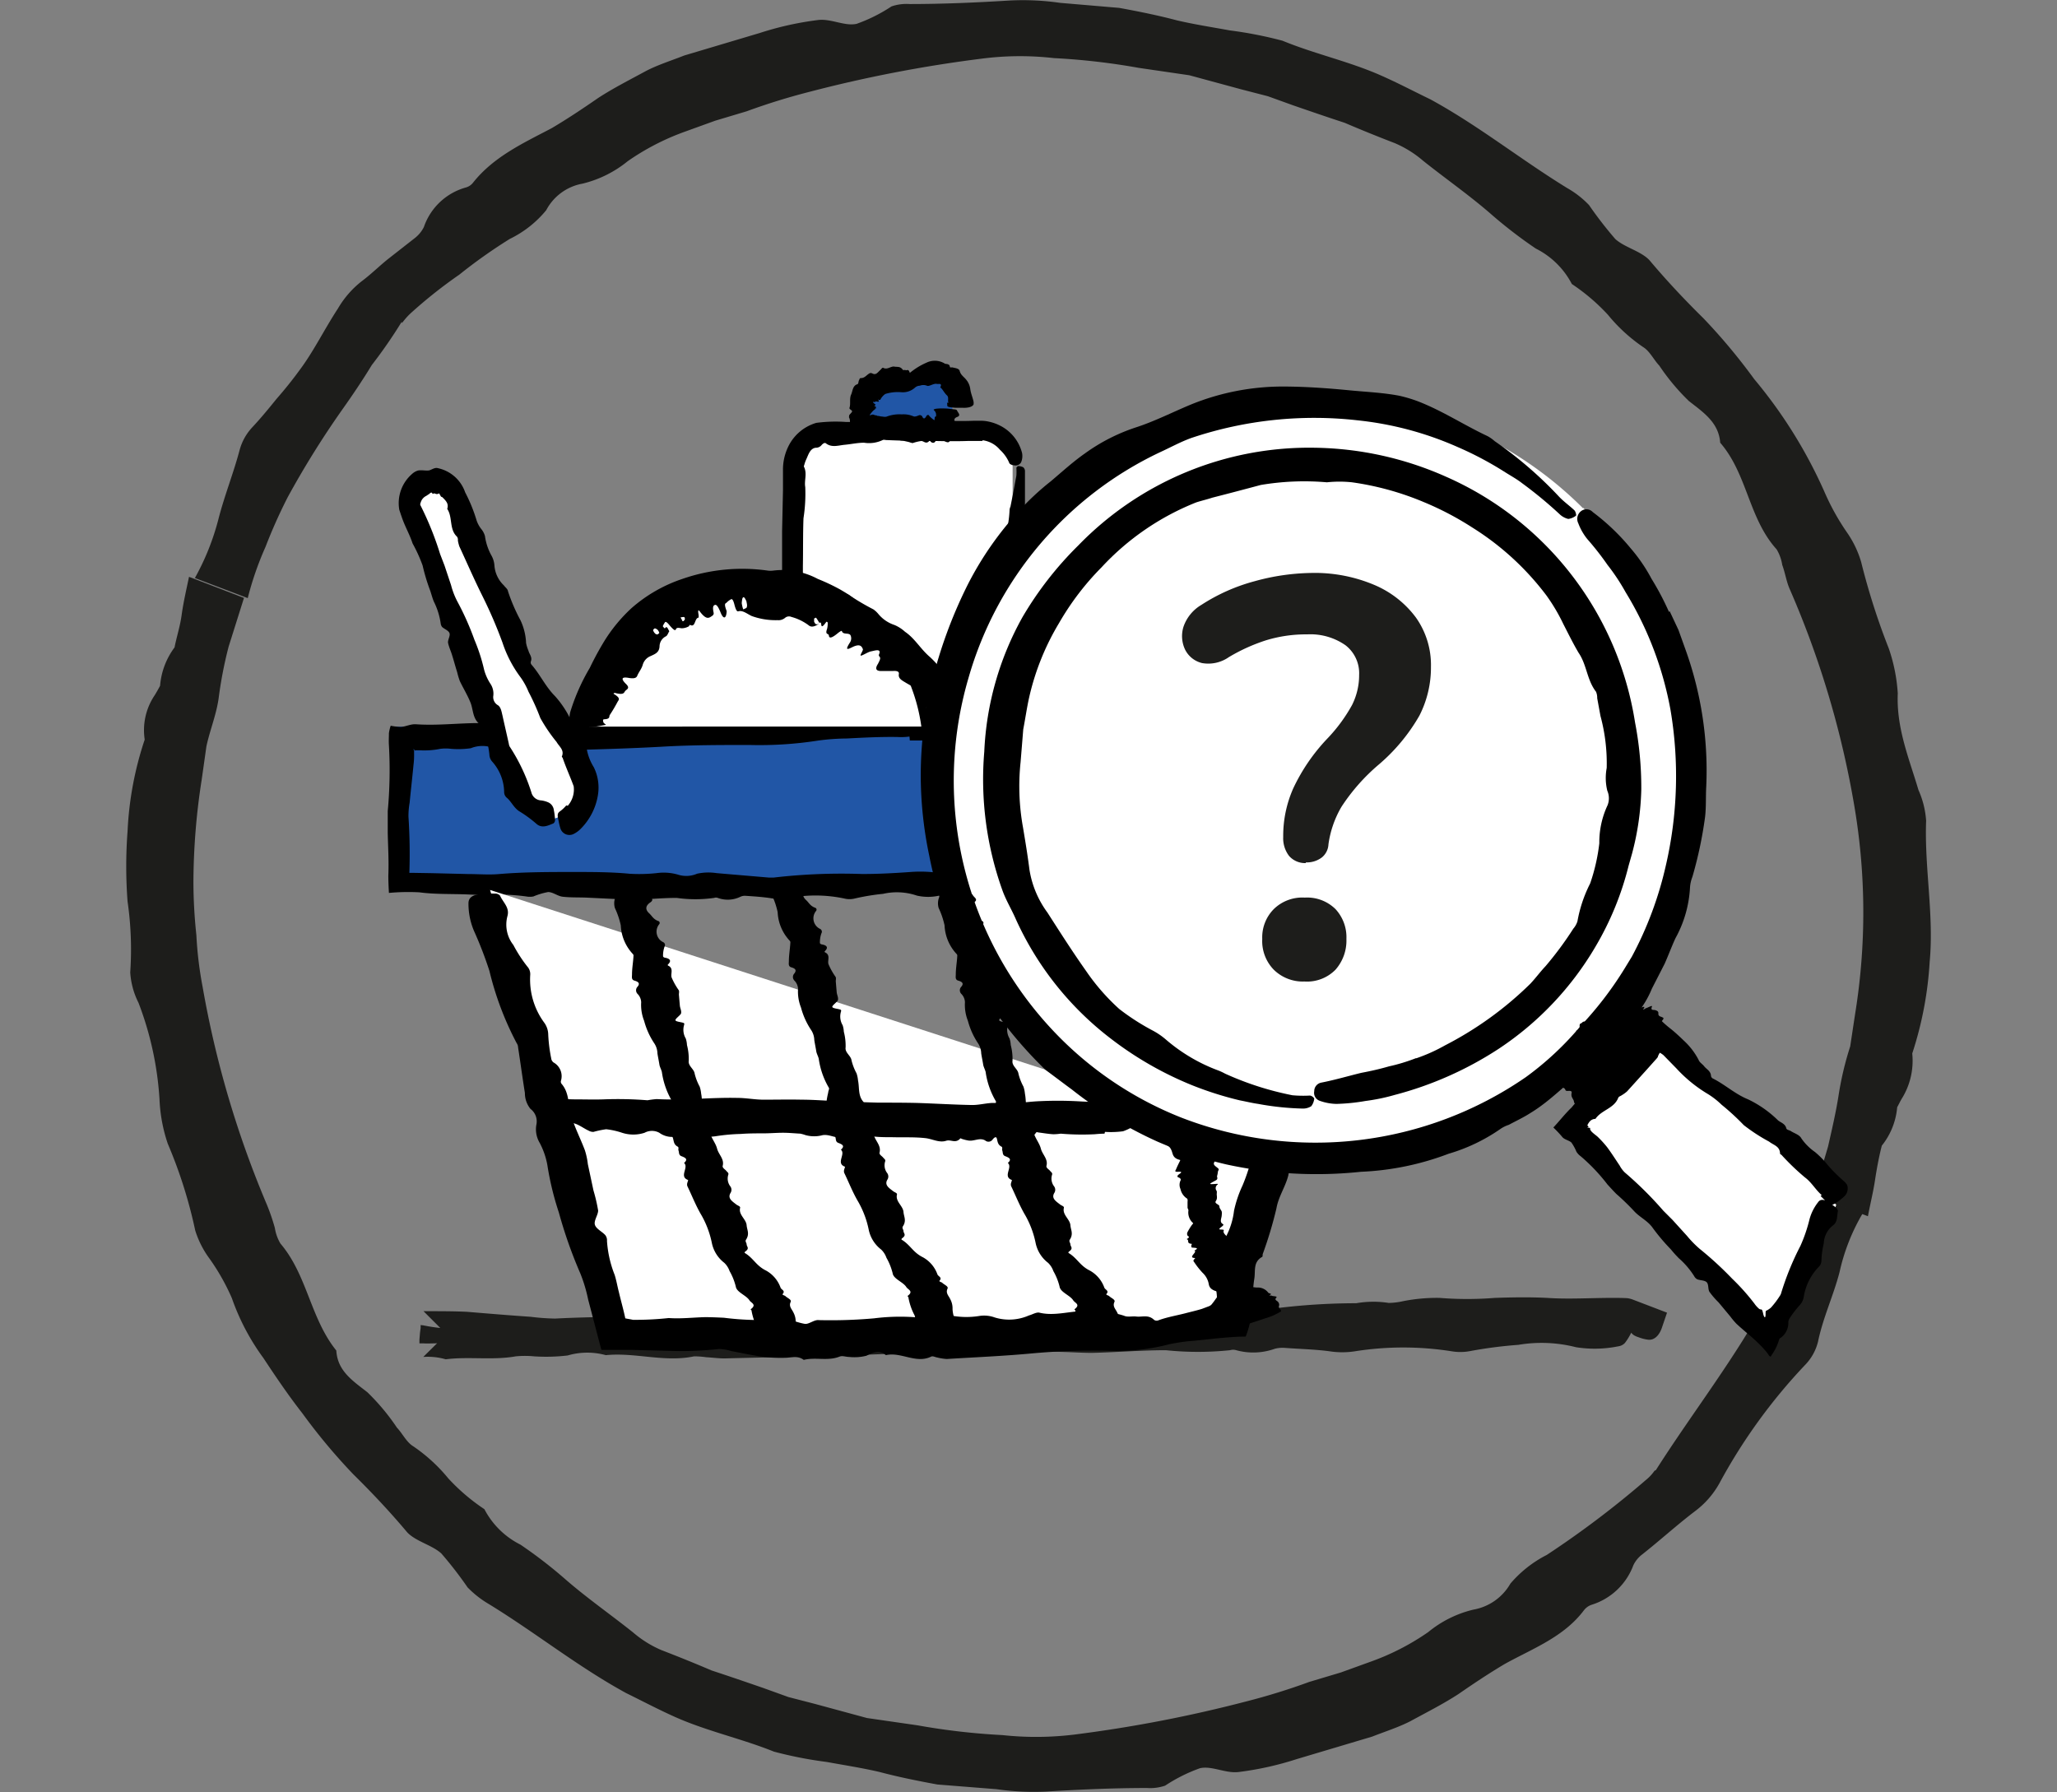 <svg xmlns="http://www.w3.org/2000/svg" xmlns:xlink="http://www.w3.org/1999/xlink" width="132" height="115" viewBox="0 0 132 115">
  <rect x="0" y="0" width="132" height="115" fill="#808080" stroke="none"/>
  <defs>
    <clipPath id="clip-path">
      <rect id="Rectangle_3610" data-name="Rectangle 3610" width="132" height="115" rx="4" transform="translate(1148 2180)" fill="#a2a2a2"/>
    </clipPath>
  </defs>
  <g id="Mask_Group_2" data-name="Mask Group 2" transform="translate(-1148 -2180)" clip-path="url(#clip-path)">
    <g id="Layer_1-2" transform="translate(1156.035 2180.051)">
      <circle id="Ellipse_199" data-name="Ellipse 199" cx="20.89" cy="20.89" r="20.89" transform="translate(55.411 28.947)" fill="#fff"/>
      <g id="Group_48386" data-name="Group 48386">
        <path id="Path_27976" data-name="Path 27976" d="M98.14,94.329a2.883,2.883,0,0,1-.569.607,61.277,61.277,0,0,1-6.351,4.8,7.6,7.6,0,0,0-2.332,1.839,3.414,3.414,0,0,1-2.37,1.668,7.2,7.2,0,0,0-2.9,1.441A15.644,15.644,0,0,1,80,106.556l-1.99.72-2.028.607a41.51,41.51,0,0,1-4.038,1.251,86.578,86.578,0,0,1-10.995,2.123,20.187,20.187,0,0,1-4.663.038,43.449,43.449,0,0,1-5.441-.626L47.6,110.2l-3.355-.91-1.687-.436-1.63-.588c-1.1-.379-2.2-.758-3.3-1.118-1.062-.455-2.142-.891-3.223-1.308a6.987,6.987,0,0,1-1.82-1.137c-1.5-1.194-3.033-2.256-4.455-3.507a29.761,29.761,0,0,0-2.768-2.123,5.259,5.259,0,0,1-2.313-2.275,12.732,12.732,0,0,1-2.313-1.972,10.643,10.643,0,0,0-2.256-2.066c-.436-.265-.682-.815-1.043-1.194a14.037,14.037,0,0,0-1.9-2.275c-.948-.739-1.915-1.365-1.99-2.673-1.668-2.066-1.858-4.834-3.583-6.862a2.753,2.753,0,0,1-.36-1A13.01,13.01,0,0,0,9.08,77.23,63.9,63.9,0,0,1,4.967,63.278a24.023,24.023,0,0,1-.4-3.317,32.8,32.8,0,0,1-.19-3.336A43.344,43.344,0,0,1,4.91,49.97l.3-2.123c.227-1.062.663-2.085.8-3.2a26.556,26.556,0,0,1,.626-3.2l.986-3.128L4.095,36.966c-.171.815-.36,1.63-.474,2.445-.095.72-.322,1.4-.455,2.085h0a4.745,4.745,0,0,0-.929,2.464c-.114.209-.227.417-.36.626a4.01,4.01,0,0,0-.626,2.825,21.6,21.6,0,0,0-1.1,5.877,29.87,29.87,0,0,0,0,4.512,21.469,21.469,0,0,1,.171,4.55A5.021,5.021,0,0,0,.853,64.3,20.842,20.842,0,0,1,2.2,70.482a10.155,10.155,0,0,0,.531,2.862,30.226,30.226,0,0,1,1.763,5.573,6.131,6.131,0,0,0,.929,1.82,13.978,13.978,0,0,1,1.422,2.521,14.661,14.661,0,0,0,2.028,3.848c.8,1.213,1.611,2.408,2.5,3.545a37.855,37.855,0,0,0,3.261,3.905c1.213,1.194,2.37,2.426,3.469,3.735.569.588,1.573.8,2.18,1.346a24.612,24.612,0,0,1,1.687,2.18,6.466,6.466,0,0,0,1.384,1.081c3,1.839,5.706,4.019,8.8,5.706,1.043.512,2.085,1.062,3.147,1.536,2.047.91,4.265,1.384,6.332,2.218a26.163,26.163,0,0,0,3.393.663c1.137.209,2.256.379,3.393.645,1.213.322,2.445.569,3.7.8l3.791.3a16.7,16.7,0,0,0,3.223.152c2.161-.133,4.284-.227,6.445-.227a2.948,2.948,0,0,0,1.156-.152,10.276,10.276,0,0,1,2.237-1.118c.758-.171,1.63.341,2.464.246a20.187,20.187,0,0,0,3.753-.834l4.834-1.441c.815-.322,1.668-.588,2.445-.986,1.043-.569,2.1-1.1,3.09-1.744.986-.682,1.953-1.327,2.976-1.934,1.782-.986,3.791-1.725,5.08-3.45a1.053,1.053,0,0,1,.474-.341,4.179,4.179,0,0,0,2.692-2.54,1.906,1.906,0,0,1,.55-.682c1.156-.91,2.256-1.915,3.431-2.806a5.673,5.673,0,0,0,1.536-1.763,35.651,35.651,0,0,1,5.5-7.6,3.262,3.262,0,0,0,.834-1.5c.322-1.554,1-2.976,1.384-4.474a12.827,12.827,0,0,1,1.479-3.753l-3.393-1.289a34.571,34.571,0,0,1-2.578,6.464c-2.1,3.981-4.872,7.488-7.3,11.3Z" fill="#1d1d1b"/>
        <path id="Path_27977" data-name="Path 27977" d="M17.763,20.682a4.331,4.331,0,0,1,.55-.626,30.475,30.475,0,0,1,3.128-2.483,33.183,33.183,0,0,1,3.242-2.294,6.934,6.934,0,0,0,2.332-1.839,3.294,3.294,0,0,1,2.332-1.706,7.325,7.325,0,0,0,2.9-1.441,15.644,15.644,0,0,1,3.621-1.877l1.99-.72,2.028-.607a41.51,41.51,0,0,1,4.038-1.251A86.227,86.227,0,0,1,54.937,3.716,19.185,19.185,0,0,1,59.6,3.678a43.448,43.448,0,0,1,5.441.626l3.242.474,3.355.91,1.687.436,1.63.588c1.1.379,2.2.758,3.3,1.118,1.062.455,2.142.891,3.223,1.308a6.987,6.987,0,0,1,1.82,1.137c1.5,1.194,3.033,2.256,4.455,3.507A29.761,29.761,0,0,0,90.519,15.9a5.259,5.259,0,0,1,2.313,2.275,12.733,12.733,0,0,1,2.313,1.972A10.644,10.644,0,0,0,97.4,22.217c.436.265.682.815,1.043,1.194a14.037,14.037,0,0,0,1.9,2.275c.948.739,1.915,1.384,2.009,2.673,1.744,2.009,1.82,4.853,3.621,6.843a2.753,2.753,0,0,1,.36,1c.19.512.265,1.062.474,1.536a59.651,59.651,0,0,1,4.152,13.933,40.714,40.714,0,0,1,.057,13.308l-.322,2.123a20.433,20.433,0,0,0-.758,3.223c-.171,1.062-.417,2.123-.663,3.2q-.455,1.564-.967,3.128l3.526,1.346c.152-.815.36-1.63.474-2.445.114-.72.246-1.422.417-2.085h0a4.546,4.546,0,0,0,.986-2.464c.114-.209.209-.417.341-.626a4.593,4.593,0,0,0,.626-2.825,23.17,23.17,0,0,0,1.118-5.877c.284-3.014-.341-6.009-.227-9.061a5.8,5.8,0,0,0-.493-1.972c-.607-2.047-1.422-3.962-1.327-6.2a10.954,10.954,0,0,0-.569-2.862,44.312,44.312,0,0,1-1.782-5.573,6.527,6.527,0,0,0-.872-1.839,15.23,15.23,0,0,1-1.422-2.521,30.527,30.527,0,0,0-4.569-7.374,37.854,37.854,0,0,0-3.261-3.905c-1.213-1.194-2.37-2.426-3.469-3.734-.569-.588-1.573-.8-2.18-1.346a24.612,24.612,0,0,1-1.687-2.18,6.029,6.029,0,0,0-1.384-1.081c-3-1.839-5.706-4.019-8.8-5.706C82.709,5.82,81.666,5.27,80.6,4.8c-2.047-.91-4.265-1.384-6.332-2.237A26.163,26.163,0,0,0,70.88,1.9c-1.137-.209-2.256-.379-3.393-.645-1.213-.322-2.445-.569-3.7-.8L60,.133a16.7,16.7,0,0,0-3.223-.152c-2.161.133-4.284.227-6.445.227A2.948,2.948,0,0,0,49.174.36a10.276,10.276,0,0,1-2.237,1.118c-.758.171-1.63-.341-2.464-.246a20.185,20.185,0,0,0-3.753.834L35.885,3.507c-.815.322-1.668.588-2.445.986-1.043.569-2.1,1.1-3.09,1.744-.986.682-1.953,1.327-2.976,1.934-1.8.948-3.716,1.82-5.043,3.488a.892.892,0,0,1-.474.322,3.972,3.972,0,0,0-2.692,2.54,2.082,2.082,0,0,1-.55.682l-1.744,1.365c-.569.455-1.1.986-1.687,1.422a6.171,6.171,0,0,0-1.536,1.763c-.872,1.327-1.554,2.749-2.483,3.981-.455.626-.948,1.232-1.46,1.82-.493.607-.986,1.213-1.536,1.8a3.464,3.464,0,0,0-.834,1.5c-.4,1.5-.986,2.957-1.365,4.455a15.86,15.86,0,0,1-1.5,3.734l3.393,1.289A20.348,20.348,0,0,1,9,35.051a34,34,0,0,1,1.422-3.185,58.254,58.254,0,0,1,3.545-5.687c.645-.91,1.27-1.839,1.858-2.806a31.2,31.2,0,0,0,1.915-2.768Z" fill="#1d1d1b"/>
      </g>
      <path id="Path_27978" data-name="Path 27978" d="M94.329,85.514c-1.5.076-3-.152-4.512-.057-1.972.114-3.962.057-5.952.076-.133,0-.3.057-.4,0a6.57,6.57,0,0,0-2.976-.038c-1.839.114-3.564.569-5.441.531-1.839-.038-3.7.057-5.554.114-1.043.038-2.123.038-3.147.171a54.736,54.736,0,0,1-7.488.36c-3.242-.019-6.464,0-9.706.152-3.564.152-7.128.209-10.692.3-.4,0-.8-.057-1.175-.076a5.775,5.775,0,0,0-.777-.057c-1.915.4-3.772-.265-5.668-.076a4.468,4.468,0,0,0-2.445.019,11.635,11.635,0,0,1-2.161.057,6.083,6.083,0,0,0-1.175,0c-1.479.265-3.014,0-4.493.19a4.108,4.108,0,0,0-1.441-.152l1.839-1.82L21,85.95l-1.858-1.858h.209c.853,0,1.725,0,2.559.038,1.365.114,2.73.227,4.114.322a14.288,14.288,0,0,0,1.554.114c3.355-.171,6.73-.114,10.085-.057h2.37L44,84.585c1.118,0,2.256.076,3.374,0,2.711-.171,5.4-.171,8.132-.171,2.047,0,4.095,0,6.142.152A22.065,22.065,0,0,0,64.6,84.51a8.006,8.006,0,0,1,2.332.114,3.739,3.739,0,0,0,2.085-.076,7.3,7.3,0,0,1,2.142-.038c1.9.114,3.791.246,5.687.36.19,0,.4.019.588,0a81.914,81.914,0,0,1,9.649-.284c1.782,0,3.583-.057,5.346-.171A18.572,18.572,0,0,1,96,84.566c.645.076.872.322.72.739a3.96,3.96,0,0,1-.474.815.7.7,0,0,1-.436.227,7.637,7.637,0,0,1-2.711.057,8.935,8.935,0,0,0-3.7-.152,28.1,28.1,0,0,0-3.09.4,3.377,3.377,0,0,1-1.156.019,19.9,19.9,0,0,0-6.275,0,5.338,5.338,0,0,1-1.554,0c-.967-.133-1.972-.152-2.957-.227a2,2,0,0,0-.588.057,4.11,4.11,0,0,1-2.483.095.71.71,0,0,0-.4,0,19.89,19.89,0,0,1-4.114,0c-1.573,0-3.166.133-4.739.171-.588,0-1.175-.038-1.763-.057l-3.374-.114c-.853-.019-1.725,0-2.578-.076-.55-.057-1.062-.4-1.592-.4a9.15,9.15,0,0,0-1.63.379,2.669,2.669,0,0,1-.777,0,30.387,30.387,0,0,0-4.36-.133c-.72,0-1.46-.038-2.18-.057-1.706-.057-3.431-.019-5.137-.171-1.592-.133-3.128.152-4.7.095-1.517-.038-3.033.038-4.569.038l-2.37-.038c-2.37-.038-4.739-.265-7.128-.076-.246,0-.493.019-.739,0h-.265v-.246l.038-.455.038-.284v-.19l.171.019a11.184,11.184,0,0,0,1.573.209c.569,0,1.156-.246,1.725-.227,2.332.133,4.625-.114,6.938-.095a55.6,55.6,0,0,1,5.9-.019,13.651,13.651,0,0,0,1.953-.114A8.54,8.54,0,0,1,38.6,84.7a23.058,23.058,0,0,0,3.962.076,11.218,11.218,0,0,1,1.972.076,13.5,13.5,0,0,0,4.284-.114,6.811,6.811,0,0,1,1.346-.152c2.047.209,4.076-.152,6.085-.076a25.517,25.517,0,0,1,4.493.246,14.183,14.183,0,0,0,1.573.038,6.738,6.738,0,0,1,2.142.152,1.422,1.422,0,0,0,.569.057c2.426-.379,4.929-.417,7.355-.891a42.293,42.293,0,0,1,6.616-.531,6.41,6.41,0,0,1,2.085-.019,4.56,4.56,0,0,0,.929-.114,11.1,11.1,0,0,1,2.332-.209,22.132,22.132,0,0,0,3.545,0c1.118-.038,2.237-.057,3.355,0,1.365.095,2.768,0,4.171,0,.322,0,.663,0,.986.019a1.651,1.651,0,0,1,.36.095l2.18.834-.341,1c-.171.474-.474.758-.834.739a2.508,2.508,0,0,1-.626-.152c-.36-.114-.531-.246-.607-.569l.227.227a2.521,2.521,0,0,1-.607.057H94.367Z" fill="#1d1d1b"/>
      <g id="Group_48387" data-name="Group 48387">
        <path id="Path_27979" data-name="Path 27979" d="M52.984,57.06H17.1V46.577H52.131a23.163,23.163,0,0,0-.227,3.261,24.48,24.48,0,0,0,1.081,7.223Z" fill="#2156a6"/>
        <path id="Path_27980" data-name="Path 27980" d="M52.3,55.335c-.246-.853-.246-1.763-.417-2.635a13.727,13.727,0,0,1-.171-3.526.9.9,0,0,1,0-.227,2.383,2.383,0,0,0,.133-1.592v-.3c-.019-.095-.019-.209-.19-.133-.227.038-.455.095-.682.152a5.34,5.34,0,0,1-.588.133,3.857,3.857,0,0,1-.815.038c-1.081-.019-2.18.038-3.261.095a14.471,14.471,0,0,0-1.839.133,24.384,24.384,0,0,1-4.4.284c-1.9,0-3.791,0-5.687.114-2.085.114-4.189.171-6.275.227-.227,0-.455-.038-.7-.057-.152,0-.322-.076-.455-.038-1.118.3-2.218-.209-3.336-.057a1.989,1.989,0,0,0-1.441.019,5.664,5.664,0,0,1-1.27.038,2.739,2.739,0,0,0-.682,0,5.16,5.16,0,0,1-1.327.095h-.284v.038a.583.583,0,0,0-.114-.114c-.019,0,.019.076.038.076h0v.19a5.081,5.081,0,0,1-.038.758c-.076.8-.171,1.611-.246,2.408a4.914,4.914,0,0,0-.076.91,35.824,35.824,0,0,1,.057,3.6h.3l1.156.019,2.332.057c.663,0,1.327.057,1.972,0,1.592-.133,3.185-.133,4.777-.133,1.213,0,2.408,0,3.6.114A10.49,10.49,0,0,0,34.1,55.98a3.312,3.312,0,0,1,1.365.095,1.742,1.742,0,0,0,1.232-.057,3.432,3.432,0,0,1,1.251-.038c1.1.095,2.237.19,3.336.284h.341a37.705,37.705,0,0,1,5.668-.227c1.043,0,2.1-.057,3.147-.133a8.463,8.463,0,0,1,2.085.114c.379.057.512.246.417.569a2.651,2.651,0,0,1-.284.626.369.369,0,0,1-.265.171,3.226,3.226,0,0,1-1.592.038,3.972,3.972,0,0,0-2.161-.114,14.576,14.576,0,0,0-1.82.3,1.386,1.386,0,0,1-.682,0,8.9,8.9,0,0,0-3.678,0,2.447,2.447,0,0,1-.91,0c-.569-.095-1.156-.133-1.725-.171a.684.684,0,0,0-.341.057,1.857,1.857,0,0,1-1.46.076.313.313,0,0,0-.227,0,8.536,8.536,0,0,1-2.408,0c-.929,0-1.858.095-2.787.133-.341,0-.682-.038-1.043-.057l-1.972-.095c-.512-.019-1.024,0-1.517-.057-.322-.038-.626-.3-.929-.3a4.507,4.507,0,0,0-.948.284,1.223,1.223,0,0,1-.455,0,12.854,12.854,0,0,0-2.559-.095c-.436,0-.853-.019-1.289-.038-1-.038-2.028,0-3.014-.133a13.679,13.679,0,0,0-1.953.038c-.019-.341-.038-.72-.038-1.1.038-1.043-.019-1.82-.038-2.749V52a28.43,28.43,0,0,0,.076-4.227c-.019-.265,0-.531,0-.777a2.488,2.488,0,0,1,.114-.474,4,4,0,0,0,.626.076c.3,0,.626-.19.986-.171,1.365.095,2.73-.076,4.076-.076a26.482,26.482,0,0,1,3.469-.019,4.691,4.691,0,0,0,1.137-.095,3.918,3.918,0,0,1,.815-.038,11.831,11.831,0,0,0,2.313.057,4.691,4.691,0,0,1,1.156.057,6.261,6.261,0,0,0,2.521-.095,2.99,2.99,0,0,1,.8-.114c1.194.152,2.389-.114,3.583-.057a12.339,12.339,0,0,1,2.635.19,7.458,7.458,0,0,0,.929.038,3.1,3.1,0,0,1,1.251.114.632.632,0,0,0,.322.038c1.422-.3,2.9-.322,4.322-.682a20.362,20.362,0,0,1,4.986-.417c.152.038.455-.095.493.038v.512a5.318,5.318,0,0,1-.133,1.175,4.37,4.37,0,0,0,.019.986,5.247,5.247,0,0,1,.057,1.4,5.2,5.2,0,0,0,.038,1.953c.076.626.152,1.213.19,1.839a10.005,10.005,0,0,0,.474,2.237,2.656,2.656,0,0,1,.114.531.759.759,0,0,1-.512.8,4.039,4.039,0,0,1-.474.057c-.417.019-.55-.076-.682-.531-.095-.341-.171-.682-.265-1.024Z"/>
      </g>
      <g id="Group_48388" data-name="Group 48388">
        <path id="Path_27981" data-name="Path 27981" d="M56.946,29.857v5.137a24.107,24.107,0,0,0-4.815,11.583H51.108A11.663,11.663,0,0,0,50.5,44.15a10.6,10.6,0,0,0-3.772-4.967,10.086,10.086,0,0,0-3.886-1.763V29.857A2.156,2.156,0,0,1,44.985,27.7H54.8a2.156,2.156,0,0,1,2.142,2.161Z" fill="#fff"/>
        <path id="Path_27982" data-name="Path 27982" d="M54.994,28.246H54.1c-1.043.038-2.1,0-3.147-.019h-.7c-.455,0-.929-.019-1.4-.038-.076,0-.171-.038-.246,0a2.033,2.033,0,0,1-1.194.171c-.417,0-.834.095-1.251.133-.4.038-.8.19-1.175-.076-.095-.095-.209,0-.284.076a.476.476,0,0,1-.4.19c-.379.057-.474.493-.607.758a2.18,2.18,0,0,0-.114.322c0,.038-.057.095-.019.152.209.436,0,.872.076,1.289a10.3,10.3,0,0,1-.114,2.009c-.038,1.024-.019,2.047-.038,3.052v.588l.114.038a11.386,11.386,0,0,1,2.1.91c.227.133.493.209.739.322a18.423,18.423,0,0,1,1.63,1.327,4.814,4.814,0,0,1,1.081,1.156c.095.152.19.322.284.455a13.857,13.857,0,0,1,.872,1.441,11.591,11.591,0,0,1,.8,1.782,9.76,9.76,0,0,1,.3,1.062l.133.607h.019v-.265s.057-.4.076-.588A15.621,15.621,0,0,1,52.7,41.174a3.851,3.851,0,0,1,.645-1.156,3.619,3.619,0,0,0,.588-1.289,6.094,6.094,0,0,1,1.043-1.877c.322-.4.645-.777.948-1.194.114-.152.209-.322.3-.474l.133-.246.057-.114v-.038a1.79,1.79,0,0,1,.038-.341,7.309,7.309,0,0,0,.3-1.8.722.722,0,0,1,.057-.19c.133-.663.265-1.346.379-1.99a4.272,4.272,0,0,0,0-.493c0-.038.095-.114.114-.114a.733.733,0,0,1,.322.076.328.328,0,0,1,.114.227v5.1l-.607.853a31.833,31.833,0,0,0-2.085,3.431c-.114.246-.19.512-.3.777a18.065,18.065,0,0,0-1.118,3.128c-.133.531-.265,1.081-.36,1.611l-.152.815-.227,1.592h-2.54a13.623,13.623,0,0,0-.493-2.692,9.914,9.914,0,0,0-1.536-2.9,10.383,10.383,0,0,0-2.351-2.294,10.136,10.136,0,0,0-1.46-.853c-.265-.114-.512-.227-.8-.322l-.4-.133-.777-.209-.379-.095V34.028l.057-2.616V30.1a3.36,3.36,0,0,1,.36-1.536,2.9,2.9,0,0,1,1.782-1.479,9.473,9.473,0,0,1,1.9-.057h.36c.8,0,1.592-.038,2.389-.076,1.289,0,2.578-.038,3.867,0,.512.019,1.043.019,1.554,0h.4a2.329,2.329,0,0,1,.512.038,2.984,2.984,0,0,1,.967.36,2.722,2.722,0,0,1,1.251,1.668,1.047,1.047,0,0,1-.057.588.4.4,0,0,1-.417.209c-.227-.019-.341-.095-.36-.19a2.44,2.44,0,0,0-.588-.815,1.737,1.737,0,0,0-1.1-.607h0Z"/>
      </g>
      <g id="Group_48389" data-name="Group 48389">
        <path id="Path_27983" data-name="Path 27983" d="M53.079,26.123v1.554H46.71V26.123a2.152,2.152,0,0,1,2.142-2.142h2.066a2.156,2.156,0,0,1,2.161,2.142Z" fill="#2156a6"/>
        <path id="Path_27984" data-name="Path 27984" d="M52.833,25.8c-.076-.133.038-.341-.095-.474-.171-.152-.246-.341-.4-.493,0,0-.057,0-.038-.019.152-.3-.095-.209-.209-.227-.209-.057-.512.19-.645.114a.627.627,0,0,0-.455,0,.481.481,0,0,0-.322.133,1.154,1.154,0,0,1-.872.284,2.671,2.671,0,0,0-1.024.114.988.988,0,0,0-.322.379h-.076s-.076-.038-.057,0c.19.246-.265,0-.19.152-.227-.076-.133.038-.019.114.076.057.019.076,0,.095,0,0-.076.019-.019.038.19.076,0,.133.133.133-.209.038-.076.038-.076.038l-.038.038a.994.994,0,0,0-.246.246c-.038.038-.095.114-.076.133h.038a.25.25,0,0,1,.284,0h.076c.019,0,.038.019.076.038a.951.951,0,0,1,.227.038c.133,0,.265.057.4,0a2.348,2.348,0,0,1,.948-.133,1.6,1.6,0,0,1,.72.114c.114.057.227,0,.341-.038a.177.177,0,0,1,.265.095c.076.133.152.114.246-.057.076-.133.19-.057.171-.038a1.694,1.694,0,0,0,.322.284h.038c0-.19.019-.227.095-.227v-.152a.4.4,0,0,0-.133-.246c-.057-.057,0-.057.114-.095a3.418,3.418,0,0,1,.569-.019c.209,0,.436.038.626.057.076,0,.171.038.171.076.038.114.265.3.038.4-.265.095-.246.209-.114.474a5.919,5.919,0,0,0,.3.663c.057.095.057.171,0,.19a.2.2,0,0,0-.152.114.481.481,0,0,0-.569.152c-.038.057-.133.057-.246,0a2.431,2.431,0,0,0-.531-.171c-.038,0-.057,0-.076.057-.057.209-.227.265-.379.076-.019-.019-.038-.038-.057,0-.209.227-.341,0-.512,0a2.9,2.9,0,0,0-.55.133.855.855,0,0,1-.209-.057c-.133-.038-.265-.057-.4-.095a.859.859,0,0,1-.3-.057c-.057-.038-.133-.3-.19-.3s-.133.209-.19.284c-.019.038-.057.019-.095,0a.569.569,0,0,0-.512-.095,1.109,1.109,0,0,1-.246-.038,1.635,1.635,0,0,1-.645-.133c-.171-.095-.436.114-.645.076a2.6,2.6,0,0,0-.645.038h-.076a1.668,1.668,0,0,1,.019-.265c.038-.36.19-.739.057-.986-.019-.038,0-.095,0-.152.057-.095.19-.19.19-.265,0-.057-.19-.133-.171-.209.095-.265-.019-.588.114-.872.095-.227.095-.55.379-.645.095-.019.076-.171.114-.246.038-.057.038-.152.114-.152.227,0,.322-.133.474-.246.076-.057.152-.114.265-.057.246.133.341-.057.531-.227.057-.057.114-.152.171-.133.265.152.493-.114.72-.076.171.038.36-.038.531.19.057.076.114,0,.19.038s.171-.095.246.114c0,.038.038.057.057.038a4.378,4.378,0,0,1,1.024-.626,1.217,1.217,0,0,1,1.194.057c.114.038.3,0,.322.209,0,.057.133.019.19.038.152.038.379.057.436.209.057.265.265.379.417.569a1.174,1.174,0,0,1,.265.607c.038.284.152.531.209.8a.635.635,0,0,1,0,.19c-.076.152-.36.227-.7.209h-.474c-.417-.038-.493-.057-.512-.133a.645.645,0,0,0-.019-.19Z"/>
      </g>
      <g id="Group_48390" data-name="Group 48390">
        <path id="Path_27985" data-name="Path 27985" d="M29.781,46.577a10.725,10.725,0,0,1,10.654-9.441,11.154,11.154,0,0,1,2.408.265,10.167,10.167,0,0,1,3.867,1.782,10.475,10.475,0,0,1,3.772,4.967,11.372,11.372,0,0,1,.607,2.426" fill="#fff"/>
        <path id="Path_27986" data-name="Path 27986" d="M44.207,39.847v-.209c.038,0,.114-.076.133-.038.076.095.133.209.209.322.227-.171-.038.607.436-.057.019-.038.095,0,.095.057a1.494,1.494,0,0,1-.038.379c-.152.417.095.265.114.436.019.227.246.114.569-.152.114-.095.265-.19.265-.133.076.265.493.057.569.3a.477.477,0,0,1-.057.436c-.341.531-.133.436.171.284.474-.227.588-.057.663.133.038.076-.209.4-.133.417s.455-.227.626-.265c.284-.057.7-.209.55.171-.057.114.038.152.057.209.038.095-.038.227-.133.417-.209.322-.114.474.265.455h.7c.265-.019.4.038.379.19-.057.3.209.417.455.569.284.171.626.322.758.588.19.436.569.834.569,1.327,0,.227.19.417.3.645a.481.481,0,0,0,.341.114c.8.019,1.46-.19,1.4-.493a7.994,7.994,0,0,0-.493-2.009,5.832,5.832,0,0,0-1.327-1.82c-.626-.531-.967-1.194-1.611-1.63a2.331,2.331,0,0,0-.682-.436,2.25,2.25,0,0,1-1.024-.7,1.615,1.615,0,0,0-.322-.3,15.518,15.518,0,0,1-1.46-.853c-.209-.152-.436-.284-.663-.417a12.539,12.539,0,0,0-1.441-.682,4.811,4.811,0,0,0-2.9-.531,1.425,1.425,0,0,1-.284,0,11.686,11.686,0,0,0-5.516.531,9.514,9.514,0,0,0-3.261,1.877,10.1,10.1,0,0,0-1.725,2.085,19.306,19.306,0,0,0-.948,1.744,13.061,13.061,0,0,0-1.251,2.825,1.935,1.935,0,0,0-.057.569c0,.057.076.152.19.209a3.012,3.012,0,0,0,1.327.19c.3-.038.588-.095.815-.133.057,0-.152-.114-.152-.171-.019-.076-.057-.19.057-.19.417-.019.284-.19.36-.284a9.59,9.59,0,0,0,.493-.834c.076-.133.227-.227-.246-.512-.038-.019.038-.076.095-.057.512.133.55,0,.607-.076.057-.152.417-.19.076-.512-.36-.36-.227-.455.19-.379.341.057.474,0,.531-.114.095-.246.284-.455.36-.72a.85.85,0,0,1,.512-.569c.284-.133.55-.227.569-.626a.733.733,0,0,1,.417-.645c.095-.057.133-.209.209-.322,0,0-.076-.133-.114-.209,0-.019-.076-.057-.076-.057-.038,0-.057.057-.095.076a.067.067,0,0,1-.057-.038.414.414,0,0,1-.076-.095,1.209,1.209,0,0,1,.152-.265c.038-.038.133.019.284.209.209.246.36.379.4.265.057-.171.265-.076.4-.076a.972.972,0,0,0,.417-.114c.038,0,.057-.133.114-.095.341.171.265-.455.531-.474a.818.818,0,0,0-.019-.284c-.019-.171,0-.246.095-.114.4.531.569.436.739.322.057-.038.171-.095.152-.227-.095-.436,0-.474.076-.512.114-.038.227.133.379.512.19.455.36.341.379-.114-.209-.55-.057-.474,0-.55a1.075,1.075,0,0,1,.246-.19c.076-.057.152-.057.246.3.076.3.152.474.246.455.284-.095.588.171.872.3a4.492,4.492,0,0,0,1.649.265.657.657,0,0,0,.493-.152.387.387,0,0,1,.4-.057,3.287,3.287,0,0,1,1.1.531c.171.152.4.114.758-.152-.209.152-.322.114-.379-.038Zm-4.644-1.194a2.377,2.377,0,0,1,.038-.284c.076-.209.171-.038.265.171,0,.038.038.171.038.246a.32.32,0,0,1-.038.171,1.1,1.1,0,0,1-.209.095A2.048,2.048,0,0,1,39.563,38.653Zm-5.516,1.99-.095-.095c-.038-.057-.095-.171-.076-.171.057-.057.076-.19.3,0a.768.768,0,0,1,.095.171c0,.057-.057.057-.095.114A.427.427,0,0,1,34.046,40.643Zm1.706-.891a.519.519,0,0,1-.076-.095.233.233,0,0,0-.038-.095c.076,0,.133-.019.209-.019a.273.273,0,0,1,.057.038c0,.038.019.114,0,.133-.019.038-.057.057-.076.095a.139.139,0,0,1-.114-.038Z"/>
      </g>
      <g id="Group_48391" data-name="Group 48391">
        <path id="Path_27987" data-name="Path 27987" d="M23.412,57.06l8.36,27.734.038.133H67.524l3.678-.133,3.64-11.09" fill="#fff"/>
        <path id="Path_27988" data-name="Path 27988" d="M74.652,75.316c-.171.758-.645,1.4-.777,2.18A25.843,25.843,0,0,1,73,80.415c-.019.057,0,.171-.038.19-.607.341-.417.91-.512,1.441a7.271,7.271,0,0,0-.076,1.441A7.534,7.534,0,0,1,72,85.457l-.095.265c-.626,0-1.232.057-1.858.114l-1.441.152a11.77,11.77,0,0,0-1.611.227,13.122,13.122,0,0,1-3.829.417A43.488,43.488,0,0,0,58.2,86.8c-1.82.171-3.64.246-5.479.36a3.361,3.361,0,0,1-.607-.095c-.133-.019-.284-.114-.4-.057-.967.474-1.934-.322-2.9-.095-.436-.36-.815-.171-1.251.038a3.128,3.128,0,0,1-1.118.076c-.209,0-.417-.095-.607-.019-.758.3-1.536.019-2.294.209-.4-.3-.815-.133-1.232-.133A10.067,10.067,0,0,1,41,87.031c-.7-.095-1.4-.246-2.1-.379a2.917,2.917,0,0,0-.8-.133,23.485,23.485,0,0,1-2.578.133l-3-.076H30.558l-.038-.133-.815-3.109a9.733,9.733,0,0,0-.493-1.649,29.229,29.229,0,0,1-1.384-3.924,18.844,18.844,0,0,1-.739-3.052,4.877,4.877,0,0,0-.493-1.422,1.693,1.693,0,0,1-.209-1.175,1,1,0,0,0-.379-1,1.6,1.6,0,0,1-.36-1.024c-.152-.948-.284-1.934-.436-2.919a.511.511,0,0,0-.095-.284,19.818,19.818,0,0,1-1.744-4.625,24.58,24.58,0,0,0-.986-2.559,4.47,4.47,0,0,1-.36-1.782c0-.341.227-.531.72-.588a8.569,8.569,0,0,1,.986-.038.425.425,0,0,1,.322.133c.19.436.626.758.474,1.308a2.114,2.114,0,0,0,.379,1.858A9.028,9.028,0,0,0,25.8,61.97a.727.727,0,0,1,.19.55,4.669,4.669,0,0,0,.91,3.071,1.34,1.34,0,0,1,.246.758,10.049,10.049,0,0,0,.19,1.517.384.384,0,0,0,.152.265,1.007,1.007,0,0,1,.474,1.175A.22.22,0,0,0,28,69.5c.512.588.417,1.346.607,2.009.227.777.607,1.5.891,2.256a4.654,4.654,0,0,1,.19.891l.36,1.687a10.569,10.569,0,0,1,.3,1.289c0,.284-.284.645-.209.91s.455.436.663.663a.533.533,0,0,1,.114.379,7.147,7.147,0,0,0,.493,2.18c.114.36.171.72.265,1.081.152.645.284,1.081.417,1.706.171.038.322.057.493.095a19.733,19.733,0,0,0,2.294-.114c.777.057,1.554-.038,2.332-.057.4,0,.815.019,1.213.038a18.134,18.134,0,0,0,3.659.095,1.621,1.621,0,0,1,.607.019,4.507,4.507,0,0,0,.948.284c.284,0,.588-.284.872-.246a31.494,31.494,0,0,0,3.545-.114,13.358,13.358,0,0,1,3.014-.038,2.675,2.675,0,0,0,1-.133,1.477,1.477,0,0,1,.7-.057A5.228,5.228,0,0,0,54.8,84.4a1.99,1.99,0,0,1,1,.095,3.146,3.146,0,0,0,2.2-.133c.227-.057.474-.227.682-.171,1.043.246,2.085-.171,3.109-.095a6.362,6.362,0,0,1,2.294.284c.246.114.531.019.815.057.36.038.739-.133,1.1.19a.272.272,0,0,0,.284.057c.607-.227,1.251-.322,1.877-.493.3-.076.626-.152.929-.246l.455-.171a.469.469,0,0,0,.227-.19c.114-.133.19-.265.284-.379a2.828,2.828,0,0,0-.038-.4v-.19l.133-.531c.076-.341-.038-.739.3-1.024.114-.095,0-.322,0-.493.038-.417-.076-.891.152-1.194a4.713,4.713,0,0,0,.55-1.725,7.51,7.51,0,0,1,.55-1.63,12.043,12.043,0,0,0,.645-2.028,2.472,2.472,0,0,1,.19-.474,1,1,0,0,1,1.194-.19,5.15,5.15,0,0,1,.663.3c.55.284.645.417.531.815l-.284.872Z"/>
      </g>
      <g id="Group_48392" data-name="Group 48392">
        <rect id="Rectangle_3679" data-name="Rectangle 3679" width="3.905" height="23.753" rx="1.915" transform="translate(17.273 30.997) rotate(-21.28)" fill="#fff"/>
        <path id="Path_27989" data-name="Path 27989" d="M28.4,51.657a1.579,1.579,0,0,0,.379-1.251c-.19-.531-.493-1.194-.7-1.8,0-.038-.076-.076-.057-.114.171-.417-.171-.626-.341-.929a10.426,10.426,0,0,1-1.043-1.536,14.839,14.839,0,0,0-.758-1.687,4.442,4.442,0,0,0-.512-.929,7.743,7.743,0,0,1-1.156-2.218,28.923,28.923,0,0,0-1.27-2.957c-.531-1.062-1-2.142-1.5-3.223a2.771,2.771,0,0,1-.095-.379.344.344,0,0,0-.057-.246c-.512-.474-.265-1.251-.626-1.782.114-.341-.095-.531-.322-.758-.114-.019-.095-.095-.152-.152-.019-.019,0-.095-.076-.076-.19.114-.246-.095-.379.038-.038-.095-.095-.114-.114-.095-.114.057-.076.076-.133.095l-.171.114a.682.682,0,0,0-.341.379c-.019.076-.076.152-.019.246a20.1,20.1,0,0,1,1.251,3.109l.284.739.417,1.251a4.937,4.937,0,0,0,.4,1.043A17.791,17.791,0,0,1,22.407,41a11.506,11.506,0,0,1,.626,1.934,3.131,3.131,0,0,0,.4.891,1.141,1.141,0,0,1,.19.758.6.6,0,0,0,.3.626c.19.133.227.417.284.645.133.607.284,1.251.417,1.858a.4.4,0,0,0,.076.19,11.923,11.923,0,0,1,1.365,2.9.678.678,0,0,0,.626.512,1.631,1.631,0,0,1,.474.133.621.621,0,0,1,.341.493,3.735,3.735,0,0,1,.076.645.257.257,0,0,1-.114.209c-.3.114-.7.341-1.062.038A7.951,7.951,0,0,0,25.269,52c-.341-.227-.512-.645-.8-.872a.475.475,0,0,1-.152-.341,3,3,0,0,0-.758-1.953.709.709,0,0,1-.19-.474,5.453,5.453,0,0,0-.19-.967.252.252,0,0,0-.114-.171.64.64,0,0,1-.36-.739.18.18,0,0,0-.038-.133c-.36-.341-.341-.853-.493-1.27-.19-.493-.474-.948-.7-1.422a4.982,4.982,0,0,1-.171-.569c-.114-.36-.209-.72-.322-1.081-.076-.265-.209-.531-.265-.815-.019-.19.152-.436.095-.607s-.322-.265-.474-.4a.482.482,0,0,1-.095-.246,4.526,4.526,0,0,0-.436-1.384c-.095-.227-.152-.455-.227-.682a12.4,12.4,0,0,1-.493-1.63,9.6,9.6,0,0,0-.645-1.422c-.152-.474-.4-.929-.588-1.4-.095-.246-.171-.474-.265-.758a2.48,2.48,0,0,1,.834-2.313.929.929,0,0,1,.379-.209c.227-.038.455.019.663,0,.171-.019.379-.209.588-.152a2.371,2.371,0,0,1,1.763,1.554,10.168,10.168,0,0,1,.739,1.82,1.9,1.9,0,0,0,.322.569,1.232,1.232,0,0,1,.209.417,3.612,3.612,0,0,0,.417,1.251,1.5,1.5,0,0,1,.19.626,1.966,1.966,0,0,0,.607,1.289c.095.133.246.227.265.379a11.419,11.419,0,0,0,.8,1.858,3.763,3.763,0,0,1,.36,1.46,2.452,2.452,0,0,0,.152.493c.057.227.265.417.152.7a.22.22,0,0,0,.038.19c.569.645.891,1.4,1.517,2.028a6.349,6.349,0,0,1,1.175,1.9c.095.209.322.36.265.645,0,.095.133.171.19.246.152.209.417.417.417.663a3.258,3.258,0,0,0,.436,1.1,2.9,2.9,0,0,1,.265.815,2.979,2.979,0,0,1,0,1,3.959,3.959,0,0,1-1.1,2.142,1.677,1.677,0,0,1-.474.341.605.605,0,0,1-.834-.379,4.3,4.3,0,0,1-.114-.474c-.095-.4-.076-.493.114-.626a2.255,2.255,0,0,0,.379-.36Z"/>
      </g>
      <g id="Group_48394" data-name="Group 48394">
        <path id="Path_27990" data-name="Path 27990" d="M93.552,32.568A24.384,24.384,0,0,0,73.117,25.63a24.093,24.093,0,0,0-11.6,4.777,23.736,23.736,0,0,0-2.464,2.142,24.356,24.356,0,0,0-3.223,30.521,25.549,25.549,0,0,0,3.223,3.981A24.214,24.214,0,0,0,73.97,74.083,22.5,22.5,0,0,0,78.2,74.1,24.4,24.4,0,0,0,93.552,32.53ZM76.3,69.837A20.011,20.011,0,0,1,56.283,49.819a20.454,20.454,0,0,1,.265-3.261,14.968,14.968,0,0,1,.4-1.877A20.021,20.021,0,1,1,76.3,69.837Z" fill="#fff"/>
        <g id="Group_48393" data-name="Group 48393">
          <path id="Path_27991" data-name="Path 27991" d="M93.552,32.568A24.384,24.384,0,0,0,73.117,25.63a24.093,24.093,0,0,0-11.6,4.777,23.736,23.736,0,0,0-2.464,2.142,24.356,24.356,0,0,0-3.223,30.521,25.549,25.549,0,0,0,3.223,3.981A24.214,24.214,0,0,0,73.97,74.083,22.5,22.5,0,0,0,78.2,74.1,24.4,24.4,0,0,0,93.552,32.53ZM76.3,69.837A20.011,20.011,0,0,1,56.283,49.819a20.454,20.454,0,0,1,.265-3.261,14.968,14.968,0,0,1,.4-1.877A20.021,20.021,0,1,1,76.3,69.837Z" fill="none"/>
          <path id="Path_27992" data-name="Path 27992" d="M82.841,67.865a10.9,10.9,0,0,0,1.858-.834,22.4,22.4,0,0,0,5.46-3.943c.341-.36.645-.777.986-1.137a21.927,21.927,0,0,0,1.782-2.408,1.317,1.317,0,0,0,.265-.474,8.718,8.718,0,0,1,.815-2.426,12.1,12.1,0,0,0,.588-2.578,5.584,5.584,0,0,1,.531-2.445,1.215,1.215,0,0,0-.019-.929,3.448,3.448,0,0,1-.038-1.46,11.659,11.659,0,0,0-.4-3.336l-.209-1.137a1.02,1.02,0,0,0-.076-.417c-.588-.758-.588-1.725-1.118-2.5-.36-.607-.663-1.232-.986-1.858A11.8,11.8,0,0,0,91.2,38.16a17.681,17.681,0,0,0-4.758-4.36,19.425,19.425,0,0,0-3.109-1.63,18.461,18.461,0,0,0-4.607-1.27,7.63,7.63,0,0,0-1.611,0,16.8,16.8,0,0,0-4.246.171c-1.062.284-2.066.55-3.109.815-.341.114-.682.19-1.024.3a16.634,16.634,0,0,0-6.085,4.171,17.387,17.387,0,0,0-2.73,3.583A16.174,16.174,0,0,0,58.008,44.7c-.152.682-.246,1.365-.379,2.047l-.171,2.1a14.775,14.775,0,0,0,.152,4.189c.152.91.3,1.8.417,2.73a6.324,6.324,0,0,0,1.156,2.749c.815,1.27,1.611,2.521,2.483,3.753A13.636,13.636,0,0,0,63.79,64.7a14.707,14.707,0,0,0,2.18,1.4,4.578,4.578,0,0,1,.8.55,11.031,11.031,0,0,0,3.412,2.009,3.79,3.79,0,0,1,.4.19A19.5,19.5,0,0,0,74.9,70.235a7.6,7.6,0,0,0,1.137.019.423.423,0,0,1,.265.19.964.964,0,0,1-.19.493.987.987,0,0,1-.569.152,17.867,17.867,0,0,1-2.844-.3c-.4-.057-.777-.152-1.175-.227a21.927,21.927,0,0,1-3.052-.967,22.217,22.217,0,0,1-5.251-3.014A20.058,20.058,0,0,1,57.136,58.9c-.265-.607-.626-1.194-.853-1.839a21.1,21.1,0,0,1-1.156-8.872,19.423,19.423,0,0,1,2.445-8.625,22.264,22.264,0,0,1,3.583-4.607,20.64,20.64,0,0,1,15.2-6.275,21.406,21.406,0,0,1,8.4,1.858A20.723,20.723,0,0,1,96.888,46.312a21.963,21.963,0,0,1,.4,4.322,17.485,17.485,0,0,1-.588,4.076l-.227.8A19.342,19.342,0,0,1,94.348,60.7a19.981,19.981,0,0,1-6.218,6.559,22.65,22.65,0,0,1-6.673,2.957A12.415,12.415,0,0,1,79.6,70.6a12.6,12.6,0,0,1-1.877.19,3.365,3.365,0,0,1-1.043-.19.543.543,0,0,1-.379-.626.557.557,0,0,1,.455-.55c.872-.171,1.706-.417,2.559-.626.607-.114,1.194-.246,1.782-.417a11.534,11.534,0,0,0,1.744-.531h0Z"/>
          <path id="Path_27993" data-name="Path 27993" d="M99.106,39.165l.569,1.213.455,1.27a22.9,22.9,0,0,1,1.327,8.758c-.038.663,0,1.327-.076,1.972a26.186,26.186,0,0,1-.815,3.848,2.214,2.214,0,0,0-.152.682,7.522,7.522,0,0,1-.929,3.242c-.246.531-.455,1.1-.7,1.649l-.815,1.592A6.349,6.349,0,0,1,95.9,66.065a2.3,2.3,0,0,0-.8.986,3.846,3.846,0,0,1-1.327,1.479c-1.251.891-2.275,2.047-3.6,2.844-.436.284-.929.512-1.384.758a2.134,2.134,0,0,0-.512.246,11.43,11.43,0,0,1-3.355,1.611,17.846,17.846,0,0,1-5.611,1.156,27.138,27.138,0,0,1-8.663-.474A25.579,25.579,0,0,1,66.2,73.192a26.112,26.112,0,0,1-5.441-3.317c-.569-.417-1.137-.853-1.706-1.27a27.449,27.449,0,0,1-3.64-4.341,16.328,16.328,0,0,1-2.1-3.716c-.171-.436-.3-.891-.474-1.327A26.919,26.919,0,0,1,51.6,54.88a25.178,25.178,0,0,1-.55-5.194,25.838,25.838,0,0,1,.7-5.9A29.718,29.718,0,0,1,54.1,37.4a21.083,21.083,0,0,1,3.223-4.625,16.635,16.635,0,0,1,2.066-1.934c.72-.607,1.422-1.251,2.18-1.782a11.954,11.954,0,0,1,3.242-1.668c1.251-.4,2.408-1,3.621-1.5a15.65,15.65,0,0,1,5.8-1.137c1.4,0,2.787.095,4.171.227,1.1.114,2.237.152,3.336.36a8.922,8.922,0,0,1,1.213.36c1.573.607,2.976,1.536,4.474,2.237a2.481,2.481,0,0,1,.455.322A25.492,25.492,0,0,1,92,31.81c.3.322.682.588,1,.891.076.076.133.322.095.341a.992.992,0,0,1-.493.209,1.21,1.21,0,0,1-.55-.3,26.824,26.824,0,0,0-2.408-1.99c-.341-.265-.72-.474-1.081-.7a21.671,21.671,0,0,0-3.071-1.63,21.254,21.254,0,0,0-6.388-1.706,24.784,24.784,0,0,0-10.654,1.118c-.7.246-1.346.607-2.009.91A22.991,22.991,0,0,0,54.122,43.43a23.393,23.393,0,0,0,5.744,22.995,22.806,22.806,0,0,0,7.924,5.251,23.8,23.8,0,0,0,22.085-2.6,19.625,19.625,0,0,0,3.545-3.317,22.587,22.587,0,0,0,2.787-3.64l.474-.777a23.08,23.08,0,0,0,2.18-5.839,25.428,25.428,0,0,0,.3-10.009,22.011,22.011,0,0,0-2.881-7.545,13.239,13.239,0,0,0-1.156-1.744,18.311,18.311,0,0,0-1.289-1.649,3.612,3.612,0,0,1-.588-1.024.628.628,0,0,1,.171-.777.557.557,0,0,1,.758.057A14.025,14.025,0,0,1,96.6,35.127,10.663,10.663,0,0,1,97.95,37.1a17.414,17.414,0,0,1,1.118,2.123h0Z"/>
        </g>
      </g>
      <g id="Group_48395" data-name="Group 48395">
        <path id="Path_27994" data-name="Path 27994" d="M109.8,77.268a53.286,53.286,0,0,1-4.284,8.815L91.922,72.3,93.7,70.557l3.014-2.976L98.5,65.818l11.3,11.45Z" fill="#fff"/>
        <path id="Path_27995" data-name="Path 27995" d="M108.869,76.643c-.4-.341-.645-.815-1.081-1.137a15.32,15.32,0,0,1-1.5-1.441c-.038-.038-.095-.038-.095-.095-.019-.474-.417-.531-.7-.758a11.441,11.441,0,0,1-1.63-1.062,15.5,15.5,0,0,0-1.422-1.308,5.135,5.135,0,0,0-.872-.682,8.991,8.991,0,0,1-2.028-1.649l-.834-.853a1.543,1.543,0,0,0-.227-.152.768.768,0,0,0-.095.171c-.057.095.019.057-.133.227l-.626.7-1.251,1.384a2.236,2.236,0,0,1-.341.246c-.076.057-.19.076-.227.171-.265.682-1.081.777-1.46,1.346a.491.491,0,0,0-.4.209,1,1,0,0,0-.114.19.144.144,0,0,0,.038.076c.076.076,0,.057,0,.076,0,0-.095,0-.038.019h.057c.171,0,0,.057.133,0-.114.171.284.417.455.569a6.815,6.815,0,0,1,.607.663c.284.379.55.8.815,1.194a1.858,1.858,0,0,0,.322.436,23.453,23.453,0,0,1,2.483,2.464l.588.588.929,1.024a6.793,6.793,0,0,0,.815.834,22.291,22.291,0,0,1,2.085,1.915,14.01,14.01,0,0,1,1.422,1.592,1.808,1.808,0,0,0,.284.322.2.2,0,0,0,.133.057c.076,0,.095.038.152.284.038.19.152.379.152,0,0-.246.038-.19.095-.227a1.46,1.46,0,0,0,.246-.171,5.383,5.383,0,0,0,.55-.72.768.768,0,0,0,.095-.171A17.992,17.992,0,0,1,107.5,79.9a9.75,9.75,0,0,0,.588-1.725,3.074,3.074,0,0,1,.55-1.081c.133-.19.341-.19.626-.019a5.367,5.367,0,0,1,.531.379.383.383,0,0,1,.114.209c-.076.3,0,.663-.3.91A1.53,1.53,0,0,0,109,79.732a5.48,5.48,0,0,0-.152,1.118.564.564,0,0,1-.152.379,3.561,3.561,0,0,0-.986,1.972,1.014,1.014,0,0,1-.246.493,6.975,6.975,0,0,0-.645.834.559.559,0,0,0-.095.246,1.176,1.176,0,0,1-.512,1.043c-.038,0-.076.076-.095.152a3.158,3.158,0,0,1-.474.948c-.076.246-.227-.114-.322-.209-.114-.133-.227-.265-.341-.379a9.922,9.922,0,0,0-.8-.739c-.265-.227-.531-.455-.777-.682a4.785,4.785,0,0,1-.4-.474l-.758-.91a5.067,5.067,0,0,1-.588-.682c-.095-.171-.038-.474-.171-.607s-.417-.114-.607-.19a.457.457,0,0,1-.19-.19,5.226,5.226,0,0,0-.986-1.156,7.293,7.293,0,0,1-.512-.569,12.966,12.966,0,0,1-1.156-1.365c-.322-.474-.853-.7-1.213-1.1a15.572,15.572,0,0,0-1.137-1.1c-.19-.19-.379-.4-.569-.607a11.784,11.784,0,0,0-1.706-1.8,1.085,1.085,0,0,1-.284-.3,2.918,2.918,0,0,0-.322-.588c-.133-.133-.455-.19-.588-.36-.171-.209-.36-.4-.569-.607.379-.4.739-.872,1.175-1.289a10.486,10.486,0,0,1,1.441-1.46c.19-.114.284-.36.417-.531a.985.985,0,0,1,.322-.36,4.333,4.333,0,0,0,1.024-.929,1.459,1.459,0,0,1,.531-.436c.512-.209.7-.645,1.1-1.213a2.053,2.053,0,0,1,.4-.55,4.164,4.164,0,0,0,.341-.265,7.01,7.01,0,0,0,.8.72c.265.209.626.55.8.72a4.511,4.511,0,0,1,.967,1.251c.057.171.246.265.36.417.152.19.417.3.436.607a.218.218,0,0,0,.114.171c.8.4,1.422,1,2.275,1.346a7.13,7.13,0,0,1,1.915,1.346c.19.152.455.209.531.512.019.095.19.114.284.171.227.152.55.227.682.474a3.465,3.465,0,0,0,.872.872,5.652,5.652,0,0,1,.815.834,10.435,10.435,0,0,0,1.024,1.024A1.049,1.049,0,0,1,110.5,76a.7.7,0,0,1-.246.777,2.954,2.954,0,0,1-.379.3c-.341.246-.455.246-.645.057l-.436-.436Z"/>
      </g>
      <path id="Path_27996" data-name="Path 27996" d="M96.206,67.676c-.171-.019-.038-.341-.227-.341-.246,0-.3-.19-.455-.284,0,0-.076.038-.038,0,.379-.493,0-.227-.152-.227-.227,0-.853.4-.929.246s-.3-.171-.474-.227a.483.483,0,0,0-.246-.038l2.351-.095a.772.772,0,0,0,.038.133c.227.493.133.739-.038.91a1.414,1.414,0,0,0-.474.834,4.918,4.918,0,0,1-.417,1.081c0,.038-.114,0-.171,0-.038,0-.133-.076-.114,0,.284.588-.55-.057-.493.284-.379-.3-.265-.057-.152.19.095.19-.057.152-.095.209-.019.019-.152-.038-.114.057.152.417-.209.209-.152.493-.19-.171-.246-.133-.265-.076l.209-4.171h.095a.231.231,0,0,1,.114.209,4.187,4.187,0,0,1-.114.607c0,.076-.076.209-.019.209.4.038.531.3.682.588.038.057.114.076.152.152a1.862,1.862,0,0,1,.152.341c.057.095.057.227.19.227H92.111a.975.975,0,0,1,.3-.55.605.605,0,0,1,.55-.227c.133,0,.152-.095.133-.246,0-.114.038-.171.284,0,.227.133.246.076.057-.209-.152-.227,0-.171.095-.171.227,0,.512.038.758.057.019,0,.057,0,.038-.038-.227-.626.114-.682.284-.929a.843.843,0,0,0,.152-.531c0-.152.171-.133.379-.057a3.841,3.841,0,0,1,.853.758c.3.322.588.626.853.929a2.762,2.762,0,0,1,.227.284c0,.095.246.474-.114.227-.436-.3-.493-.209-.4.076a2.3,2.3,0,0,0,.246.626c.076.114.038.133-.057.095-.512-.265-.588-.076-.4.379.038.114.019.152-.095.114a.9.9,0,0,0-.417-.057c-.019,0,0,.038.038.095.246.341.265.474-.057.265-.038-.038-.057-.019-.038,0,.227.4-.171.171-.265.246-.114.076-.057.341-.114.474,0,.057-.114.019-.19.038a2.2,2.2,0,0,0-.341.076c-.076.019-.095.114-.246.076-.095-.019-.493-.379-.531-.341-.038.019.227.36.3.512.038.076,0,.057-.057.038a.429.429,0,0,0-.246-.038l-.853.19-.038-.209a.684.684,0,0,0-.171-.171c-.057-.038-.057-.133-.076-.19-.057-.152-.19-.246-.133-.493.038-.246-.36-.038-.4-.19s-.227-.152-.341-.227c-.057-.038-.076-.114-.114-.19-.095-.19,0-.569-.36-.531-.057,0-.076-.019-.057-.095v-.057l.038-.417c.114.057.284.19.322.171s-.171-.36-.095-.36c.284,0,.19-.4.36-.512.133-.095,0-.474.341-.379.114.038,0-.152,0-.246,0-.057-.057-.171.038-.133.284.133.284-.038.322-.152.019-.057.038-.133.209-.038.4.227.246-.114.133-.4-.038-.095-.152-.265-.076-.246.36.095.076-.4.265-.455.133-.038.114-.246.531-.019.133.076.076-.057.152-.057s-.057-.209.3.019c.076.057.114.057.095,0a2.444,2.444,0,0,1-.19-.417l1-.038a3.378,3.378,0,0,0,.986-.341c.588-.322.777-.227.986-.171.076,0,.341-.152.152.114-.057.076.133-.057.19-.076.133-.038.436-.227.36-.076-.095.246.114.171.227.209s.209.076.19.227c0,.19.171.171.284.246.019,0,.057.019.038.095a7.2,7.2,0,0,1-.948,1.081l-.682.663c-.588.569-.72.682-.8.645-.038-.019-.076-.076-.114-.114Z"/>
      <path id="Path_27997" data-name="Path 27997" d="M40.7,86.007c-.152-.265.019-.607-.152-.872a3.935,3.935,0,0,1-.36-1.1c0-.019-.076-.038-.038-.076.4-.3,0-.4-.095-.569-.209-.322-.815-.512-.872-.872a3.833,3.833,0,0,0-.4-1,1.342,1.342,0,0,0-.341-.531,2.154,2.154,0,0,1-.8-1.289,6.027,6.027,0,0,0-.663-1.763c-.36-.607-.607-1.251-.91-1.877a.37.37,0,0,1,.019-.246c0-.057.076-.133,0-.152-.55-.227.095-.8-.227-1.081.284-.246.076-.341-.171-.436-.19-.076-.133-.246-.19-.379-.019-.076.038-.171-.038-.227-.379-.19-.19-.55-.455-.777.246-.227.038-.322,0-.474a1.424,1.424,0,0,1-.095-.493,4.623,4.623,0,0,1,.133-.872c0-.114.095-.246.038-.322a5.05,5.05,0,0,1-.645-1.858c-.038-.152-.114-.284-.152-.436-.038-.246-.095-.512-.133-.758a1.211,1.211,0,0,0-.19-.626,4.825,4.825,0,0,1-.663-1.46,2.78,2.78,0,0,1-.19-1.194.8.8,0,0,0-.227-.531.329.329,0,0,1,0-.474c.152-.19.076-.3-.19-.379-.227-.057-.171-.246-.171-.4,0-.4.076-.8.095-1.194a.139.139,0,0,0-.038-.114,2.868,2.868,0,0,1-.777-1.839,5.194,5.194,0,0,0-.379-1.118,1.056,1.056,0,0,1,.114-.853q.114-.227.853-.171c.322.038.645.057.948.095a.483.483,0,0,1,.265.076c.057.171.4.284.095.493-.36.246-.3.493-.076.7.19.171.246.36.569.493a.127.127,0,0,1,.076.209.749.749,0,0,0,.265,1.156.2.2,0,0,1,.076.284,1.756,1.756,0,0,0-.095.607c0,.038.038.076.095.095.341.057.474.19.227.436-.038.038-.019.057,0,.076.379.171.152.512.227.758a4.276,4.276,0,0,0,.455.815c.057.095,0,.227.019.341.019.227.038.455.057.663.019.171.114.322.076.493-.038.114-.379.341-.36.436s.36.114.512.171c.076.019.057.095.038.152a1.091,1.091,0,0,0,.114.853,1.613,1.613,0,0,1,.076.417,3.556,3.556,0,0,1,.114,1c-.057.341.341.531.379.834a3.451,3.451,0,0,0,.322.834,1.946,1.946,0,0,1,.095.455c.095.455,0,.967.322,1.346a.2.2,0,0,1,.038.227c-.038.133-.19.3-.171.436.019.114.341.133.341.246,0,.474.379.834.493,1.27.095.379.474.663.36,1.1-.038.133.152.227.227.322.057.076.171.133.133.246a.819.819,0,0,0,.133.758.373.373,0,0,1,.019.4c-.227.36.095.55.36.758.095.076.265.114.246.209-.114.455.379.72.417,1.118.019.3.209.55-.038.929-.076.114.038.209.038.3,0,.152.209.246-.076.455-.057.038-.076.095-.019.114.55.341.7.8,1.346,1.118a2.036,2.036,0,0,1,.929,1.1c.057.133.322.19.133.4-.057.057.133.095.171.133.133.133.417.227.341.379-.133.284.076.455.171.663a1.246,1.246,0,0,1,.152.645,1.988,1.988,0,0,0,.209.8c0,.057.057.114,0,.19a1.8,1.8,0,0,1-.986.455l-.7.133c-.607.114-.739.095-.8-.038-.038-.114-.057-.227-.095-.341Z"/>
      <path id="Path_27998" data-name="Path 27998" d="M50.766,85.154c-.152-.265.019-.607-.152-.872a3.935,3.935,0,0,1-.36-1.1c0-.019-.076-.038-.038-.076.4-.3,0-.4-.095-.569-.209-.322-.815-.512-.872-.872a3.833,3.833,0,0,0-.4-1,1.342,1.342,0,0,0-.341-.531,2.154,2.154,0,0,1-.8-1.289,6.027,6.027,0,0,0-.663-1.763c-.36-.607-.607-1.251-.91-1.877a.37.37,0,0,1,.019-.246c0-.057.076-.133,0-.152-.55-.227.095-.8-.227-1.081.284-.246.076-.341-.171-.436-.19-.076-.133-.246-.19-.379-.019-.076.038-.171-.038-.227-.379-.19-.19-.55-.455-.777.246-.227.038-.322,0-.474a1.09,1.09,0,0,1-.095-.493,4.623,4.623,0,0,1,.133-.872c0-.114.095-.246.038-.322a5.05,5.05,0,0,1-.645-1.858c-.038-.152-.114-.284-.152-.436-.038-.246-.095-.512-.133-.758a1.211,1.211,0,0,0-.19-.626,4.825,4.825,0,0,1-.663-1.46,2.78,2.78,0,0,1-.19-1.194.8.8,0,0,0-.227-.531.329.329,0,0,1,0-.474c.133-.19.076-.3-.19-.379-.227-.057-.171-.246-.171-.4,0-.4.076-.8.095-1.194a.139.139,0,0,0-.038-.114,2.868,2.868,0,0,1-.777-1.839,5.194,5.194,0,0,0-.379-1.118,1.056,1.056,0,0,1,.114-.853q.114-.227.853-.171c.322.038.645.057.948.095a.483.483,0,0,1,.265.076c.057.171.4.284.095.493-.36.246-.3.493-.076.7.19.171.246.36.569.493a.127.127,0,0,1,.076.209.749.749,0,0,0,.265,1.156.2.2,0,0,1,.076.284,1.757,1.757,0,0,0-.095.607c0,.038.038.076.095.095.341.057.474.19.227.436-.038.038-.019.057,0,.076.379.171.152.512.227.758a4.276,4.276,0,0,0,.455.815c.057.095,0,.227.019.341.019.227.038.455.057.663.019.171.114.322.076.493-.038.114-.379.341-.36.436s.36.114.512.171c.076.019.057.095.038.152a1.091,1.091,0,0,0,.114.853,1.612,1.612,0,0,1,.076.417,3.556,3.556,0,0,1,.114,1c-.057.341.341.531.379.834a3.451,3.451,0,0,0,.322.834,1.946,1.946,0,0,1,.095.455c.095.455,0,.967.322,1.346a.2.2,0,0,1,.038.227c-.038.133-.19.3-.171.436.019.114.341.133.341.246,0,.474.379.834.493,1.27.095.36.474.663.36,1.1-.038.133.152.227.227.322.057.076.171.133.133.246a.819.819,0,0,0,.133.758.373.373,0,0,1,.019.4c-.227.36.095.55.36.758.095.076.265.114.246.209-.114.455.379.72.417,1.118.019.3.209.55-.038.929-.076.114.038.209.038.3,0,.152.209.246-.076.455-.057.038-.076.095-.019.114.55.341.7.8,1.346,1.118a2.036,2.036,0,0,1,.929,1.1c.057.133.322.19.133.4-.057.057.133.095.171.133.133.133.417.227.341.379-.133.284.076.455.171.663a1.246,1.246,0,0,1,.152.645,1.988,1.988,0,0,0,.209.8c0,.057.057.114,0,.19a1.8,1.8,0,0,1-.986.455l-.7.133c-.607.114-.739.095-.8-.038-.038-.114-.057-.227-.095-.341Z"/>
      <path id="Path_27999" data-name="Path 27999" d="M61.477,86.007c-.152-.265.019-.607-.152-.872a3.935,3.935,0,0,1-.36-1.1c0-.019-.076-.038-.038-.076.4-.3,0-.4-.095-.569-.209-.322-.815-.512-.872-.872a3.833,3.833,0,0,0-.4-1,1.342,1.342,0,0,0-.341-.531,2.154,2.154,0,0,1-.8-1.289,6.027,6.027,0,0,0-.663-1.763c-.36-.607-.607-1.251-.91-1.877a.37.37,0,0,1,.019-.246c0-.057.076-.133,0-.152-.55-.227.095-.8-.227-1.081.284-.246.076-.341-.171-.436-.19-.076-.133-.246-.19-.379-.019-.076.038-.171-.038-.227-.379-.19-.19-.55-.455-.777.246-.227.038-.322,0-.474a1.424,1.424,0,0,1-.095-.493,4.623,4.623,0,0,1,.133-.872c0-.114.095-.246.038-.322a5.05,5.05,0,0,1-.645-1.858c-.038-.152-.114-.284-.152-.436-.038-.246-.095-.512-.133-.758a1.211,1.211,0,0,0-.19-.626,4.825,4.825,0,0,1-.663-1.46,2.78,2.78,0,0,1-.19-1.194.8.8,0,0,0-.227-.531.329.329,0,0,1,0-.474c.152-.19.076-.3-.19-.379-.227-.057-.171-.246-.171-.4,0-.4.076-.8.095-1.194a.139.139,0,0,0-.038-.114,2.868,2.868,0,0,1-.777-1.839,5.194,5.194,0,0,0-.379-1.118,1.056,1.056,0,0,1,.114-.853q.114-.227.853-.171c.322.038.645.057.948.095a.483.483,0,0,1,.265.076c.057.171.4.284.095.493-.36.246-.3.493-.076.7.19.171.246.36.569.493a.127.127,0,0,1,.076.209.749.749,0,0,0,.265,1.156.2.2,0,0,1,.076.284,1.757,1.757,0,0,0-.095.607c0,.038.038.076.095.095.341.057.474.19.227.436-.038.038-.019.057,0,.076.379.171.152.512.227.758a4.276,4.276,0,0,0,.455.815c.057.095,0,.227.019.341.019.227.038.455.057.663.019.171.114.322.076.493-.038.114-.379.341-.36.436s.36.114.512.171c.076.019.057.095.038.152a1.091,1.091,0,0,0,.114.853,1.612,1.612,0,0,1,.076.417,3.556,3.556,0,0,1,.114,1c-.057.341.341.531.379.834a3.451,3.451,0,0,0,.322.834,1.946,1.946,0,0,1,.095.455c.095.455,0,.967.322,1.346a.2.2,0,0,1,.038.227c-.038.133-.19.3-.171.436.019.114.341.133.341.246,0,.474.379.834.493,1.27.095.379.474.663.36,1.1-.038.133.152.227.227.322.057.076.171.133.133.246a.819.819,0,0,0,.133.758.373.373,0,0,1,.019.4c-.227.36.095.55.36.758.095.076.265.114.246.209-.114.455.379.72.417,1.118.019.3.209.55-.038.929-.076.114.038.209.038.3,0,.152.209.246-.076.455-.057.038-.076.095-.019.114.55.341.7.8,1.346,1.118a2.036,2.036,0,0,1,.929,1.1c.057.133.322.19.133.4-.057.057.133.095.171.133.133.133.417.227.341.379-.133.284.076.455.171.663a1.246,1.246,0,0,1,.152.645,1.988,1.988,0,0,0,.209.8c0,.057.057.114,0,.19a1.8,1.8,0,0,1-.986.455l-.7.133c-.607.114-.739.095-.8-.038-.038-.114-.057-.227-.095-.341Z"/>
      <path id="Path_28000" data-name="Path 28000" d="M71.733,84.775c-.114-.095.076-.284-.057-.379-.19-.114-.171-.3-.246-.455,0,0-.057,0-.019-.019.417-.227.057-.19-.038-.246-.171-.114-.72-.095-.72-.246s-.152-.284-.265-.4a.375.375,0,0,0-.265-.19c-.417-.095-.55-.265-.588-.474a1.3,1.3,0,0,0-.4-.739,5.433,5.433,0,0,1-.588-.758c-.019-.019.038-.076.057-.114,0-.019.095-.076.038-.076-.493-.019.209-.4-.038-.474.322-.171.114-.171-.076-.19-.171,0-.095-.095-.114-.152,0-.038.076-.095,0-.095-.341-.038-.095-.227-.3-.3.265-.152.095-.171.057-.227a.239.239,0,0,1,0-.227,3.848,3.848,0,0,1,.265-.436c.038-.057.133-.133.076-.152a.9.9,0,0,1-.284-.8c0-.076-.057-.114-.057-.19V77.1c0-.095.038-.209-.076-.265a.967.967,0,0,1-.379-.588.644.644,0,0,1,0-.531c.057-.095-.019-.171-.133-.209-.076-.038-.114-.095.076-.227.171-.114.133-.152-.133-.133-.209,0-.133-.076-.095-.152.076-.19.171-.379.265-.569v-.038c-.512-.114-.455-.417-.569-.645a.594.594,0,0,0-.322-.322c-.114-.057-.038-.171.076-.3a2.35,2.35,0,0,1,.777-.341l.91-.284a1.321,1.321,0,0,1,.265-.057c.076.057.417,0,.133.19-.341.227-.284.322-.057.36a1.231,1.231,0,0,0,.512.095c.095,0,.114.038.057.076-.341.3-.227.436.152.512.095,0,.114.057.057.114a.712.712,0,0,0-.171.3c0,.019,0,.038.076.019.322-.019.417,0,.171.171-.038.019-.038.038,0,.038.341,0,.076.209.095.322.019.133.209.209.3.322.038.038-.019.114-.038.171a1.437,1.437,0,0,1-.057.3c0,.076.057.133-.019.227-.057.057-.417.209-.417.265,0,.038.322,0,.455,0,.057,0,.038.038,0,.057a.279.279,0,0,0-.038.4.636.636,0,0,1,0,.19c0,.152.057.284-.057.455s.227.209.227.341.114.227.152.341a.765.765,0,0,1,0,.209c0,.209-.171.455.076.588.038.019.038.057,0,.095-.057.076-.246.171-.227.227,0,.057.3,0,.284.076-.095.227.227.341.265.531.038.152.341.246.171.455-.057.076.114.076.171.114.038.019.133.038.095.095-.171.171-.057.246,0,.341.038.038.076.095-.038.19-.284.209,0,.246.227.3.076,0,.227,0,.19.057-.19.227.265.284.227.455,0,.133.133.227-.171.436-.095.076,0,.095,0,.133-.019.076.171.076-.133.227-.057.038-.076.057-.038.057.474.057.569.246,1.156.284a.837.837,0,0,1,.739.341c.038.038.284.038.076.152-.057.038.114,0,.152.038.114.038.36.019.284.114-.152.152.038.19.095.265a.269.269,0,0,1,.076.265c-.057.133.076.19.114.284,0,.019.038.038,0,.076a3.925,3.925,0,0,1-.986.436l-.682.227c-.588.19-.72.227-.739.152-.019-.038-.038-.095-.057-.133Z"/>
      <path id="Path_28001" data-name="Path 28001" d="M62.842,72.7c-.209,0-.436.019-.645.038a16.45,16.45,0,0,1-2.161-.038,3.992,3.992,0,0,1-.474.038c-.322-.019-.645-.076-.948-.114-.057,0-.114-.057-.171.019-.265.4-.55.265-.815.284a3.5,3.5,0,0,0-.853.209c-.265.057-.531.322-.815-.133-.095-.152-.209-.038-.3.076a.321.321,0,0,1-.474.057c-.36-.209-.72.076-1.1,0a2.771,2.771,0,0,1-.379-.095c-.038,0-.095-.076-.133-.019-.3.322-.588.038-.891.133-.455.152-.91-.133-1.365-.171-.7-.076-1.4-.038-2.085-.057-.379,0-.758,0-1.137-.038-.512-.019-1.024-.076-1.536-.095a2.546,2.546,0,0,0-.512.133c-.455.114-.91-.246-1.365-.114a2.08,2.08,0,0,1-1.024-.019,2.293,2.293,0,0,0-.341-.095c-.36-.019-.739-.057-1.1-.057-.417,0-.853.038-1.27.038-.474,0-.967,0-1.441.038a12.124,12.124,0,0,0-1.649.152,14.393,14.393,0,0,1-2.711.038,1.388,1.388,0,0,1-.872-.265.99.99,0,0,0-.948,0,2.338,2.338,0,0,1-1.441,0,4.965,4.965,0,0,0-1.024-.227,6.237,6.237,0,0,0-.815.171.6.6,0,0,1-.3-.076c-.417-.19-.815-.55-1.232-.493-.038,0-.095-.057-.133-.076-.455-.209-.91-.436-1.365-.607-.114-.038-.227.038-.341.019a.44.44,0,0,1-.076-.19,1.725,1.725,0,0,1,.057-.512c.038-.114.114-.171.171-.171H28c.3,0,.607.019.929.019.588,0,1.175.019,1.744,0a23.73,23.73,0,0,1,2.844.057,5.516,5.516,0,0,1,.588-.076c1.725.095,3.45-.114,5.175-.076.569,0,1.118.114,1.687.114.815,0,1.63-.019,2.445,0,.815,0,1.63.076,2.426.095.834.038,1.668.076,2.5.095.815,0,1.649,0,2.464.019,1.194.038,2.389.114,3.564.133.417,0,.853-.114,1.27-.133.4,0,.8,0,1.194.019a1.068,1.068,0,0,0,.246,0c.55-.038,1.1-.114,1.63-.133a24.439,24.439,0,0,1,2.635.019,19.83,19.83,0,0,0,2.123,0c.36,0,.739,0,1.1.019.095,0,.209.114.3.246a1.229,1.229,0,0,1,.114.682c0,.341-.076.512-.133.55a3.324,3.324,0,0,1-.815.417,5.9,5.9,0,0,1-1.156.038h0Z"/>
      <path id="Path_28002" data-name="Path 28002" d="M75.77,55.335a1.362,1.362,0,0,1-1.081-.455,1.857,1.857,0,0,1-.379-1.213,7.513,7.513,0,0,1,.645-3.128,12.067,12.067,0,0,1,2.161-3.166,10.3,10.3,0,0,0,1.611-2.18,4.266,4.266,0,0,0,.455-1.934,2.271,2.271,0,0,0-.872-1.9,3.93,3.93,0,0,0-2.464-.7,8.754,8.754,0,0,0-2.635.379,11.512,11.512,0,0,0-2.389,1.081A2.3,2.3,0,0,1,69.1,42.5a1.645,1.645,0,0,1-1.081-.853,2.017,2.017,0,0,1-.114-1.46,2.612,2.612,0,0,1,1.156-1.422,11.9,11.9,0,0,1,3.412-1.517,14.318,14.318,0,0,1,3.64-.531,9.809,9.809,0,0,1,4.019.758,6.445,6.445,0,0,1,2.692,2.1,5.27,5.27,0,0,1,.967,3.166,6.788,6.788,0,0,1-.739,3.128,11.88,11.88,0,0,1-2.635,3.166,12.474,12.474,0,0,0-2.37,2.692,6.512,6.512,0,0,0-.834,2.408,1.152,1.152,0,0,1-.417.834,1.593,1.593,0,0,1-1.043.322Zm-.076,7.6a2.657,2.657,0,0,1-1.99-.758,2.63,2.63,0,0,1-.739-1.972,2.571,2.571,0,0,1,.739-1.915,2.617,2.617,0,0,1,1.99-.739,2.587,2.587,0,0,1,1.972.739,2.652,2.652,0,0,1,.7,1.915,2.824,2.824,0,0,1-.7,1.972A2.557,2.557,0,0,1,75.695,62.937Z" fill="#1d1d1b"/>
    </g>
  </g>
</svg>
